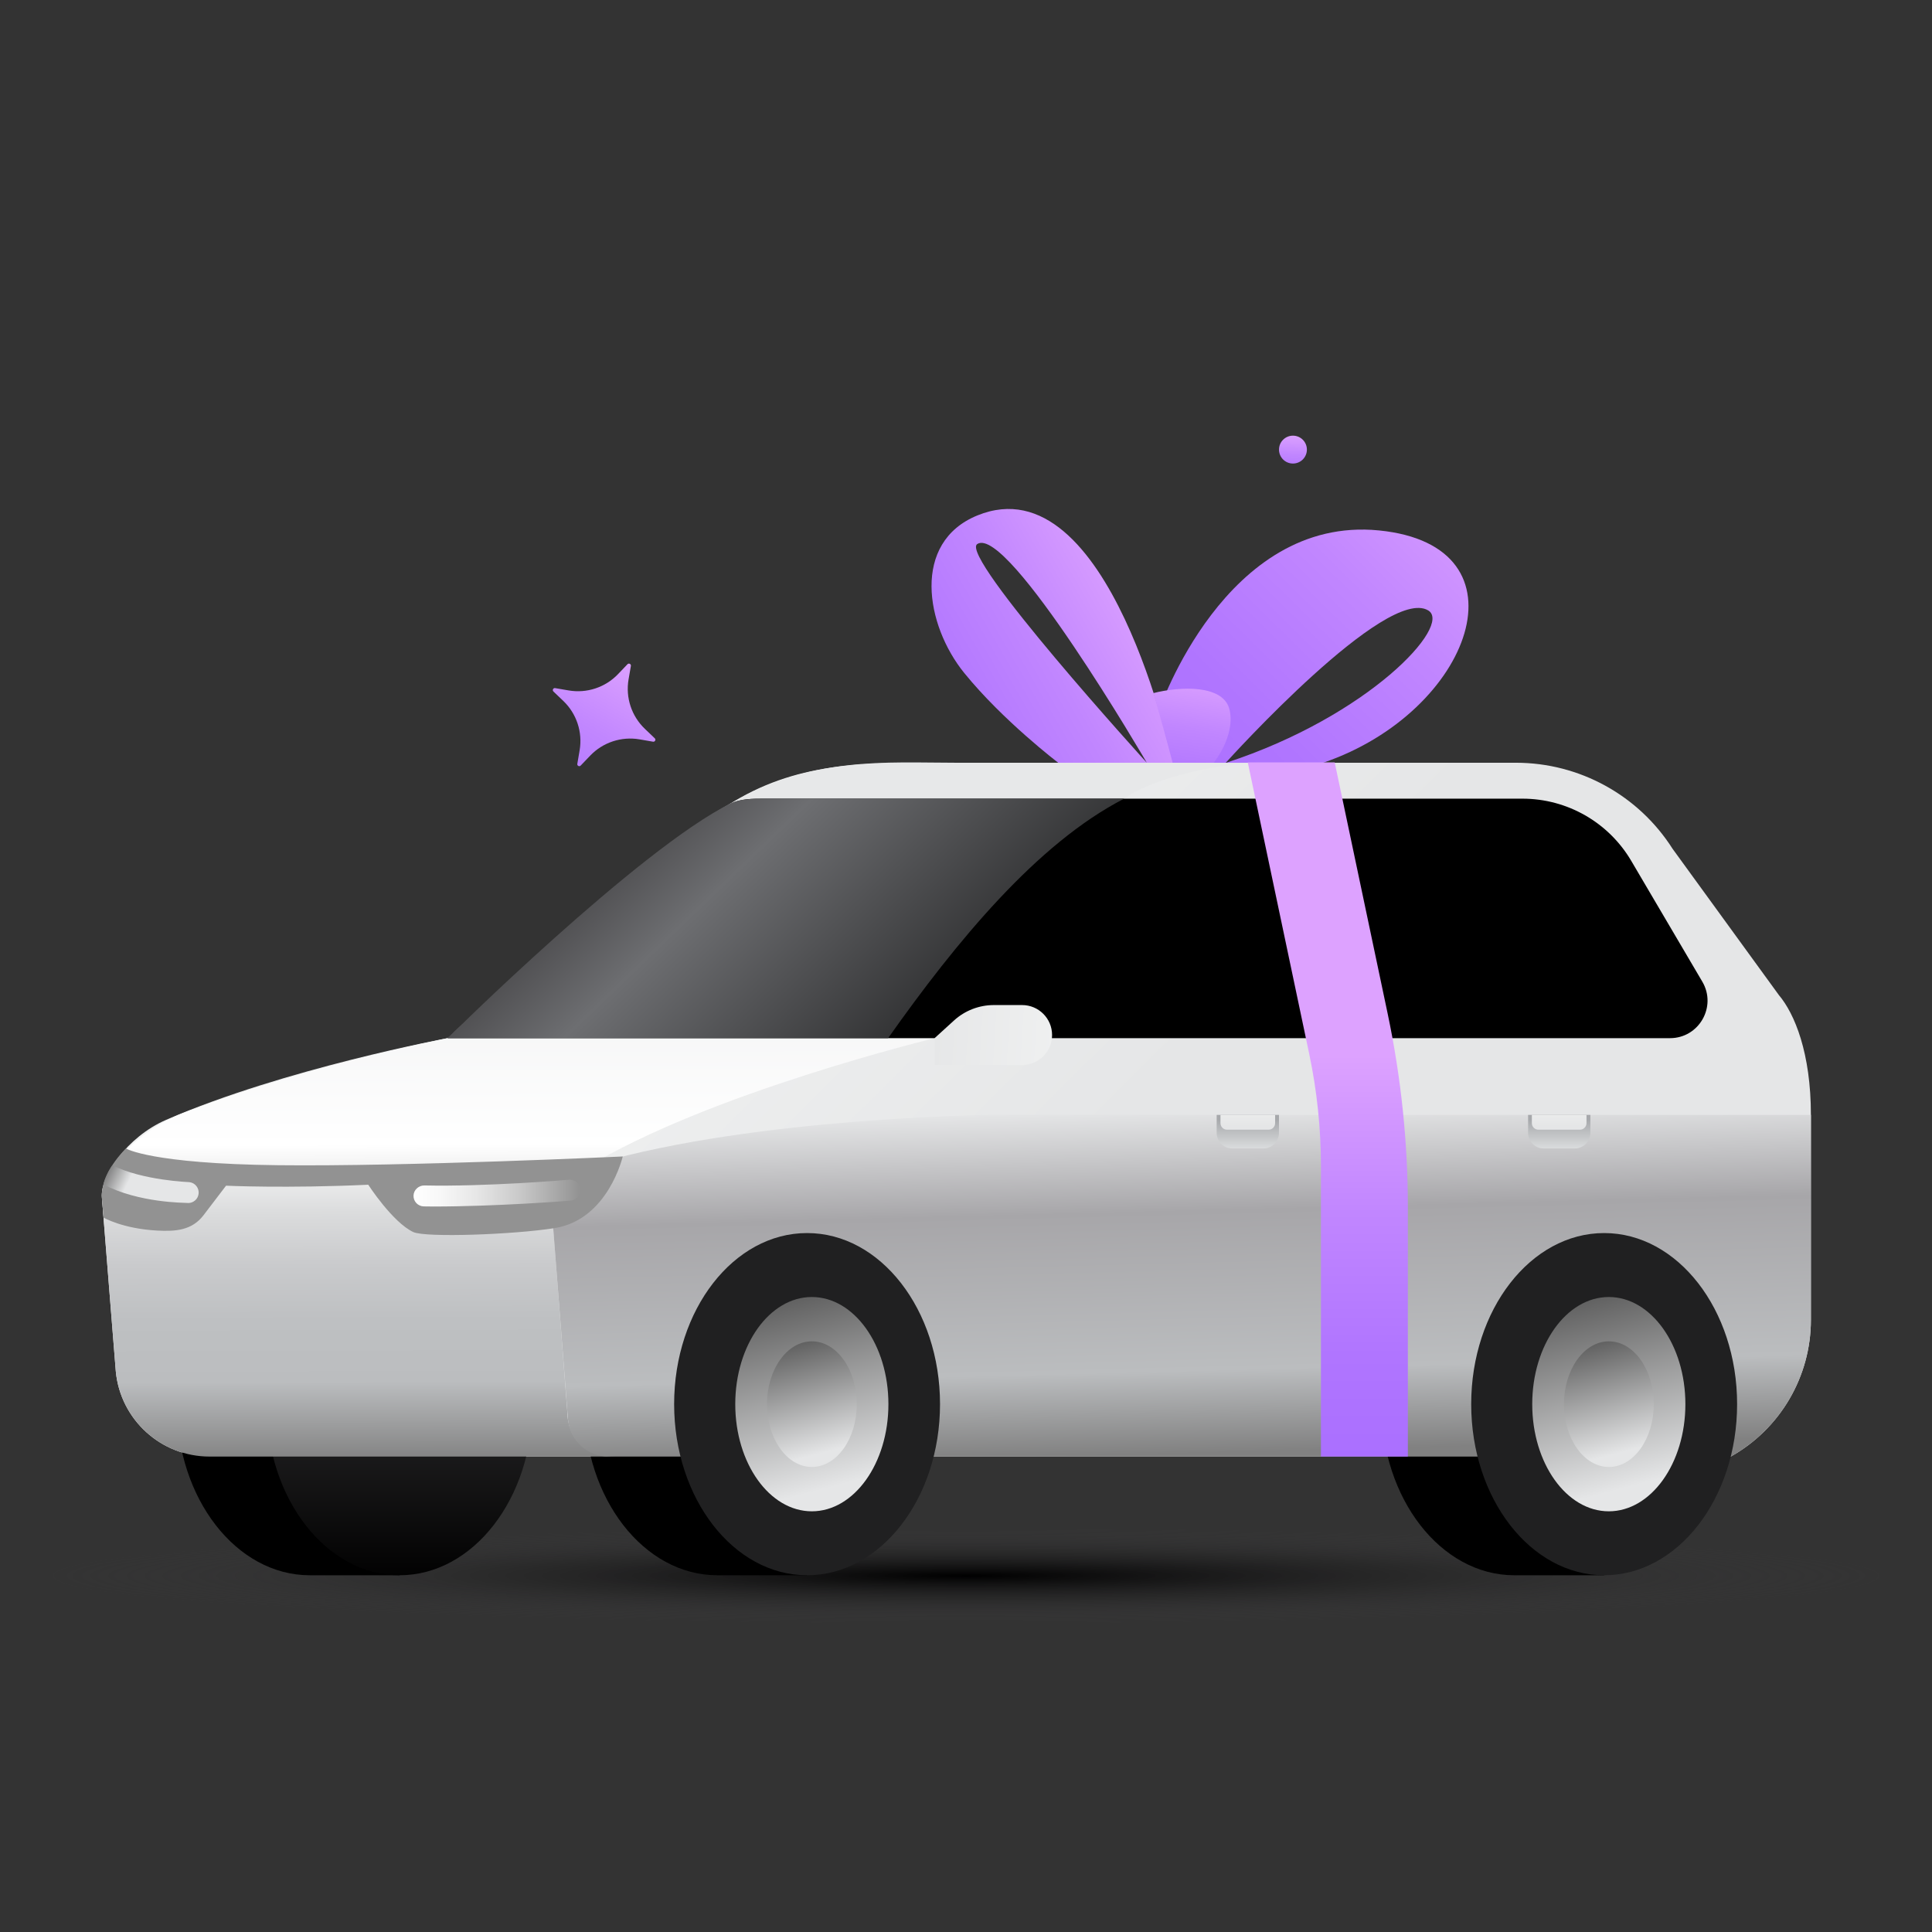 <svg width="88" height="88" viewBox="0 0 88 88" fill="none" xmlns="http://www.w3.org/2000/svg">
<rect x="0" y="0" width="88" height="88" fill="#333333" stroke="none"/>
<path d="M1.494 71.795C1.494 73.099 22.388 74.156 48.163 74.156C73.938 74.156 86.504 73.099 86.504 71.795C86.504 70.491 73.938 69.433 48.163 69.433C22.388 69.433 1.494 70.491 1.494 71.795Z" fill="url(#paint0_radial_3369_92083)"/>
<path d="M20.389 47.287C20.389 47.287 12.966 48.666 7.568 51.007C5.761 51.791 4.551 53.615 4.642 54.551L5.275 62.471C5.489 64.669 7.337 66.346 9.546 66.346H78.833C81.088 65.084 82.484 62.702 82.484 60.118V50.782C82.484 47.966 81.745 46.176 81.026 45.325L76.184 38.662C74.632 36.221 71.94 34.742 69.048 34.742H42.57C39.376 34.742 36.206 34.707 33.154 36.679C29.626 38.655 25.014 42.957 20.389 47.287Z" fill="url(#paint1_linear_3369_92083)"/>
<path d="M8.053 63.957C8.053 68.261 10.765 71.751 14.109 71.751H18.202V56.164H14.109C10.765 56.164 8.053 59.653 8.053 63.957Z" fill="black"/>
<path d="M18.202 71.751C14.857 71.751 12.146 68.261 12.146 63.957C12.146 59.653 14.857 56.164 18.202 56.164C21.547 56.164 24.258 59.653 24.258 63.957C24.258 68.261 21.547 71.751 18.202 71.751Z" fill="url(#paint2_linear_3369_92083)"/>
<path d="M26.617 63.957C26.617 68.261 29.328 71.751 32.673 71.751H36.766V56.164H32.673C29.328 56.164 26.617 59.653 26.617 63.957Z" fill="black"/>
<path d="M62.919 63.957C62.919 68.261 65.63 71.751 68.975 71.751H73.067V56.164H68.975C65.63 56.164 62.919 59.653 62.919 63.957Z" fill="black"/>
<path d="M20.389 47.287C24.968 42.988 29.527 38.737 33.201 36.64C36.92 34.432 40.368 34.742 43.562 34.742H57.555C55.642 34.742 52.592 35.385 51.207 36.378L42.571 47.287C42.571 47.287 32.237 49.786 26.672 53.205C25.652 53.832 25.219 54.558 25.18 55.699L25.841 64.318C25.841 64.318 25.764 66.345 28.062 66.345H9.546C7.338 66.345 5.49 64.669 5.276 62.471C5.276 62.471 4.729 55.675 4.643 54.551C4.556 53.427 6.134 51.536 8.385 50.675C13.978 48.537 20.389 47.287 20.389 47.287Z" fill="url(#paint3_linear_3369_92083)"/>
<path d="M33.348 36.582C29.427 38.513 20.388 47.287 20.388 47.287H76.066C77.387 47.287 78.208 45.852 77.538 44.713L74.303 39.214C73.27 37.457 71.383 36.378 69.345 36.378H34.726C34.276 36.378 33.752 36.383 33.348 36.582Z" fill="black"/>
<path d="M82.484 50.782H45.174C45.174 50.782 34.47 50.886 27.192 52.992C25.993 53.339 25.179 54.451 25.179 55.699L25.872 64.663C25.959 65.616 26.759 66.346 27.716 66.346H78.833C81.088 65.084 82.484 62.702 82.484 60.117V50.782Z" fill="url(#paint4_linear_3369_92083)"/>
<path d="M40.452 47.287H20.387C20.387 47.287 29.078 38.682 33.279 36.593C33.682 36.392 34.299 36.378 34.749 36.378H51.205C47.25 38.404 43.559 42.887 40.452 47.287Z" fill="url(#paint5_linear_3369_92083)"/>
<path d="M73.067 71.751C69.722 71.751 67.011 68.261 67.011 63.957C67.011 59.653 69.722 56.164 73.067 56.164C76.412 56.164 79.123 59.653 79.123 63.957C79.123 68.261 76.412 71.751 73.067 71.751Z" fill="url(#paint6_linear_3369_92083)"/>
<path d="M73.279 68.838C71.353 68.838 69.791 66.653 69.791 63.958C69.791 61.262 71.353 59.077 73.279 59.077C75.205 59.077 76.767 61.262 76.767 63.958C76.767 66.653 75.205 68.838 73.279 68.838Z" fill="url(#paint7_linear_3369_92083)"/>
<path d="M73.282 66.819C72.153 66.819 71.237 65.538 71.237 63.958C71.237 62.377 72.153 61.096 73.282 61.096C74.412 61.096 75.327 62.377 75.327 63.958C75.327 65.538 74.412 66.819 73.282 66.819Z" fill="url(#paint8_linear_3369_92083)"/>
<path d="M36.761 71.751C33.417 71.751 30.706 68.261 30.706 63.957C30.706 59.653 33.417 56.164 36.761 56.164C40.106 56.164 42.817 59.653 42.817 63.957C42.817 68.261 40.106 71.751 36.761 71.751Z" fill="url(#paint9_linear_3369_92083)"/>
<path d="M36.978 68.838C35.052 68.838 33.49 66.653 33.49 63.958C33.49 61.262 35.052 59.077 36.978 59.077C38.904 59.077 40.466 61.262 40.466 63.958C40.466 66.653 38.904 68.838 36.978 68.838Z" fill="url(#paint10_linear_3369_92083)"/>
<path d="M36.98 66.819C35.851 66.819 34.935 65.538 34.935 63.958C34.935 62.377 35.851 61.096 36.98 61.096C38.11 61.096 39.025 62.377 39.025 63.958C39.025 65.538 38.11 66.819 36.98 66.819Z" fill="url(#paint11_linear_3369_92083)"/>
<path d="M28.365 52.676C28.365 52.676 18.482 53.14 12.667 53.074C6.852 53.008 5.739 52.313 5.739 52.313C5.739 52.313 4.578 53.396 4.64 54.551L4.72 55.46C4.72 55.46 5.567 55.963 7.158 56.051C8.012 56.098 8.743 56.036 9.265 55.359C9.516 55.033 10.296 54.007 10.296 54.007C10.296 54.007 13.044 54.136 16.773 53.963C16.773 53.963 17.883 55.677 18.824 56.118C19.382 56.379 23.402 56.236 25.272 55.937C27.702 55.548 28.365 52.676 28.365 52.676Z" fill="#929292"/>
<path d="M58.255 50.782H55.418V51.602C55.418 51.993 55.735 52.31 56.126 52.31H57.547C57.938 52.31 58.255 51.993 58.255 51.602V50.782Z" fill="url(#paint12_linear_3369_92083)"/>
<path d="M58.08 50.782H55.591V51.158C55.591 51.323 55.725 51.456 55.889 51.456H57.782C57.947 51.456 58.08 51.323 58.08 51.158V50.782Z" fill="url(#paint13_linear_3369_92083)"/>
<path d="M72.439 50.782H69.603V51.602C69.603 51.993 69.92 52.31 70.311 52.31H71.731C72.122 52.31 72.439 51.993 72.439 51.602V50.782Z" fill="url(#paint14_linear_3369_92083)"/>
<path d="M72.263 50.782H69.774V51.158C69.774 51.323 69.907 51.456 70.072 51.456H71.965C72.129 51.456 72.263 51.323 72.263 51.158V50.782Z" fill="url(#paint15_linear_3369_92083)"/>
<path d="M42.569 48.51H46.555C47.31 48.51 47.921 47.898 47.921 47.144C47.921 46.39 47.31 45.779 46.555 45.779H45.27C44.598 45.779 43.95 46.029 43.453 46.482L42.569 47.287V48.51Z" fill="url(#paint16_linear_3369_92083)"/>
<path d="M19.756 54.955C22.568 54.955 25.877 54.704 26.027 54.68C26.287 54.64 26.465 54.396 26.424 54.135C26.383 53.875 26.143 53.697 25.879 53.738C25.841 53.744 22.127 54.058 19.323 53.996C19.07 53.995 18.841 54.199 18.835 54.462C18.83 54.726 19.038 54.944 19.302 54.95C19.451 54.953 19.603 54.955 19.756 54.955Z" fill="url(#paint17_linear_3369_92083)"/>
<path d="M8.574 54.796C8.811 54.796 9.017 54.618 9.046 54.377C9.078 54.116 8.892 53.878 8.631 53.846C8.611 53.843 6.481 53.769 5.119 53.075C4.942 53.31 4.757 53.701 4.711 53.95C6.327 54.798 8.426 54.781 8.516 54.792C8.535 54.794 8.554 54.796 8.574 54.796Z" fill="url(#paint18_linear_3369_92083)"/>
<path d="M65.053 27.804C63.151 26.664 56.053 34.498 55.833 34.742H52.238L52.797 32.346C52.797 32.346 55.813 23.469 62.808 24.16C69.803 24.852 67.041 32.437 60.267 34.742H55.855C62.351 32.618 66.175 28.477 65.053 27.804Z" fill="url(#paint19_linear_3369_92083)"/>
<path d="M44.519 23.477C50.536 21.023 53.421 34.742 53.421 34.742H48.201C48.201 34.742 45.684 32.828 43.92 30.653C42.155 28.479 41.511 24.704 44.519 23.477ZM52.236 34.742C52.236 34.742 45.902 23.876 44.513 24.78C43.673 25.328 52.236 34.742 52.236 34.742Z" fill="url(#paint20_linear_3369_92083)"/>
<path d="M55.282 34.742C55.282 34.742 56.264 33.548 56.01 32.351C55.756 31.155 53.717 31.268 52.534 31.57C52.841 32.622 53.138 33.696 53.415 34.742H55.282Z" fill="url(#paint21_linear_3369_92083)"/>
<path d="M60.167 66.345H64.126V54.999C64.126 52.032 63.818 49.073 63.206 46.169L60.794 34.727H56.835L59.632 47.999C59.988 49.686 60.167 51.405 60.167 53.129V66.345Z" fill="url(#paint22_linear_3369_92083)"/>
<path d="M28.581 30.255L28.151 30.705C27.571 31.312 26.727 31.59 25.9 31.448L25.286 31.343C25.198 31.327 25.144 31.435 25.208 31.497L25.658 31.927C26.265 32.508 26.543 33.351 26.401 34.178L26.296 34.792C26.28 34.88 26.389 34.935 26.45 34.87L26.881 34.42C27.461 33.813 28.304 33.535 29.132 33.677L29.745 33.783C29.833 33.798 29.888 33.69 29.823 33.628L29.373 33.198C28.766 32.618 28.488 31.774 28.63 30.947L28.736 30.333C28.751 30.245 28.643 30.19 28.581 30.255Z" fill="url(#paint23_linear_3369_92083)"/>
<path d="M58.892 21.114C58.541 21.114 58.257 20.83 58.257 20.479C58.257 20.128 58.541 19.844 58.892 19.844C59.243 19.844 59.527 20.128 59.527 20.479C59.527 20.83 59.243 21.114 58.892 21.114Z" fill="url(#paint24_linear_3369_92083)"/>
<defs>
<radialGradient id="paint0_radial_3369_92083" cx="0" cy="0" r="1" gradientUnits="userSpaceOnUse" gradientTransform="translate(44 71.774) rotate(180) scale(42.071 2.177)">
<stop/>
<stop offset="1" stop-color="#414042" stop-opacity="0"/>
</radialGradient>
<linearGradient id="paint1_linear_3369_92083" x1="30.989" y1="41.283" x2="45.721" y2="56.152" gradientUnits="userSpaceOnUse">
<stop stop-color="#F0F1F1"/>
<stop offset="1" stop-color="#E5E6E7"/>
</linearGradient>
<linearGradient id="paint2_linear_3369_92083" x1="18.202" y1="57.252" x2="18.202" y2="72.21" gradientUnits="userSpaceOnUse">
<stop stop-color="#414042"/>
<stop offset="1"/>
</linearGradient>
<linearGradient id="paint3_linear_3369_92083" x1="31.077" y1="37.242" x2="31.156" y2="66.549" gradientUnits="userSpaceOnUse">
<stop stop-color="#E7E8E9"/>
<stop offset="0.507" stop-color="white"/>
<stop offset="0.533" stop-color="#F5F5F5"/>
<stop offset="0.612" stop-color="#DBDCDD"/>
<stop offset="0.694" stop-color="#C9CACC"/>
<stop offset="0.779" stop-color="#BEC0C2"/>
<stop offset="0.875" stop-color="#BBBDBF"/>
<stop offset="1" stop-color="#818181"/>
</linearGradient>
<linearGradient id="paint4_linear_3369_92083" x1="53.762" y1="50.499" x2="54.163" y2="66.22" gradientUnits="userSpaceOnUse">
<stop stop-color="#E5E6E7"/>
<stop offset="0.297" stop-color="#A7A6A9"/>
<stop offset="0.759" stop-color="#BBBDBF"/>
<stop offset="0.998" stop-color="#818181"/>
</linearGradient>
<linearGradient id="paint5_linear_3369_92083" x1="26.662" y1="32.357" x2="47.301" y2="53.767" gradientUnits="userSpaceOnUse">
<stop offset="0.14" stop-color="#414042"/>
<stop offset="0.338" stop-color="#6D6E71"/>
<stop offset="1"/>
</linearGradient>
<linearGradient id="paint6_linear_3369_92083" x1="73.067" y1="19.844" x2="73.067" y2="19.844" gradientUnits="userSpaceOnUse">
<stop stop-color="#414042"/>
<stop offset="1"/>
</linearGradient>
<linearGradient id="paint7_linear_3369_92083" x1="72.034" y1="59.219" x2="74.264" y2="67.708" gradientUnits="userSpaceOnUse">
<stop stop-color="#606060"/>
<stop offset="1" stop-color="#E5E6E7"/>
</linearGradient>
<linearGradient id="paint8_linear_3369_92083" x1="72.552" y1="61.179" x2="73.86" y2="66.157" gradientUnits="userSpaceOnUse">
<stop stop-color="#606060"/>
<stop offset="1" stop-color="#E5E6E7"/>
</linearGradient>
<linearGradient id="paint9_linear_3369_92083" x1="36.761" y1="19.844" x2="36.761" y2="19.844" gradientUnits="userSpaceOnUse">
<stop stop-color="#414042"/>
<stop offset="1"/>
</linearGradient>
<linearGradient id="paint10_linear_3369_92083" x1="35.733" y1="59.219" x2="37.963" y2="67.708" gradientUnits="userSpaceOnUse">
<stop stop-color="#606060"/>
<stop offset="1" stop-color="#E5E6E7"/>
</linearGradient>
<linearGradient id="paint11_linear_3369_92083" x1="36.251" y1="61.179" x2="37.558" y2="66.157" gradientUnits="userSpaceOnUse">
<stop stop-color="#606060"/>
<stop offset="1" stop-color="#E5E6E7"/>
</linearGradient>
<linearGradient id="paint12_linear_3369_92083" x1="56.836" y1="52.362" x2="56.836" y2="50.984" gradientUnits="userSpaceOnUse">
<stop stop-color="#DCDEDF"/>
<stop offset="1" stop-color="#A6A8AB"/>
</linearGradient>
<linearGradient id="paint13_linear_3369_92083" x1="56.836" y1="50.221" x2="56.836" y2="51.286" gradientUnits="userSpaceOnUse">
<stop stop-color="#F0F1F1"/>
<stop offset="1" stop-color="#E5E6E7"/>
</linearGradient>
<linearGradient id="paint14_linear_3369_92083" x1="71.021" y1="52.362" x2="71.021" y2="50.984" gradientUnits="userSpaceOnUse">
<stop stop-color="#DCDEDF"/>
<stop offset="1" stop-color="#A6A8AB"/>
</linearGradient>
<linearGradient id="paint15_linear_3369_92083" x1="71.018" y1="50.221" x2="71.018" y2="51.286" gradientUnits="userSpaceOnUse">
<stop stop-color="#F0F1F1"/>
<stop offset="1" stop-color="#E5E6E7"/>
</linearGradient>
<linearGradient id="paint16_linear_3369_92083" x1="48.713" y1="47.41" x2="41.915" y2="46.972" gradientUnits="userSpaceOnUse">
<stop stop-color="#F0F1F1"/>
<stop offset="1" stop-color="#E5E6E7"/>
</linearGradient>
<linearGradient id="paint17_linear_3369_92083" x1="26.43" y1="54.343" x2="18.835" y2="54.343" gradientUnits="userSpaceOnUse">
<stop offset="0.003" stop-color="#929292"/>
<stop offset="0.11" stop-color="#A3A3A3"/>
<stop offset="0.379" stop-color="#CBCBCB"/>
<stop offset="0.627" stop-color="#E7E7E7"/>
<stop offset="0.842" stop-color="#F8F8F8"/>
<stop offset="1" stop-color="white"/>
</linearGradient>
<linearGradient id="paint18_linear_3369_92083" x1="4.717" y1="52.952" x2="5.984" y2="53.557" gradientUnits="userSpaceOnUse">
<stop stop-color="#606060"/>
<stop offset="1" stop-color="#E5E6E7"/>
</linearGradient>
<linearGradient id="paint19_linear_3369_92083" x1="53.367" y1="36.623" x2="68.191" y2="21.538" gradientUnits="userSpaceOnUse">
<stop stop-color="#AA6FFF"/>
<stop offset="0.257" stop-color="#B075FF"/>
<stop offset="0.607" stop-color="#C186FF"/>
<stop offset="0.997" stop-color="#DDA2FF"/>
</linearGradient>
<linearGradient id="paint20_linear_3369_92083" x1="40.04" y1="34.247" x2="52.525" y2="27.034" gradientUnits="userSpaceOnUse">
<stop stop-color="#AA6FFF"/>
<stop offset="0.257" stop-color="#B075FF"/>
<stop offset="0.607" stop-color="#C186FF"/>
<stop offset="0.997" stop-color="#DDA2FF"/>
</linearGradient>
<linearGradient id="paint21_linear_3369_92083" x1="53.529" y1="37.087" x2="54.548" y2="30.636" gradientUnits="userSpaceOnUse">
<stop stop-color="#AA6FFF"/>
<stop offset="0.257" stop-color="#B075FF"/>
<stop offset="0.607" stop-color="#C186FF"/>
<stop offset="0.997" stop-color="#DDA2FF"/>
</linearGradient>
<linearGradient id="paint22_linear_3369_92083" x1="60.481" y1="66.504" x2="60.481" y2="47.989" gradientUnits="userSpaceOnUse">
<stop offset="0.001" stop-color="#AA6FFF"/>
<stop offset="0.258" stop-color="#B075FF"/>
<stop offset="0.607" stop-color="#C186FF"/>
<stop offset="0.997" stop-color="#DDA2FF"/>
</linearGradient>
<linearGradient id="paint23_linear_3369_92083" x1="24.153" y1="38.436" x2="28.945" y2="30.065" gradientUnits="userSpaceOnUse">
<stop stop-color="#AA6FFF"/>
<stop offset="0.257" stop-color="#B075FF"/>
<stop offset="0.607" stop-color="#C186FF"/>
<stop offset="0.997" stop-color="#DDA2FF"/>
</linearGradient>
<linearGradient id="paint24_linear_3369_92083" x1="58.804" y1="22.13" x2="58.93" y2="19.777" gradientUnits="userSpaceOnUse">
<stop stop-color="#AA6FFF"/>
<stop offset="0.257" stop-color="#B075FF"/>
<stop offset="0.607" stop-color="#C186FF"/>
<stop offset="0.997" stop-color="#DDA2FF"/>
</linearGradient>
</defs>
</svg>
